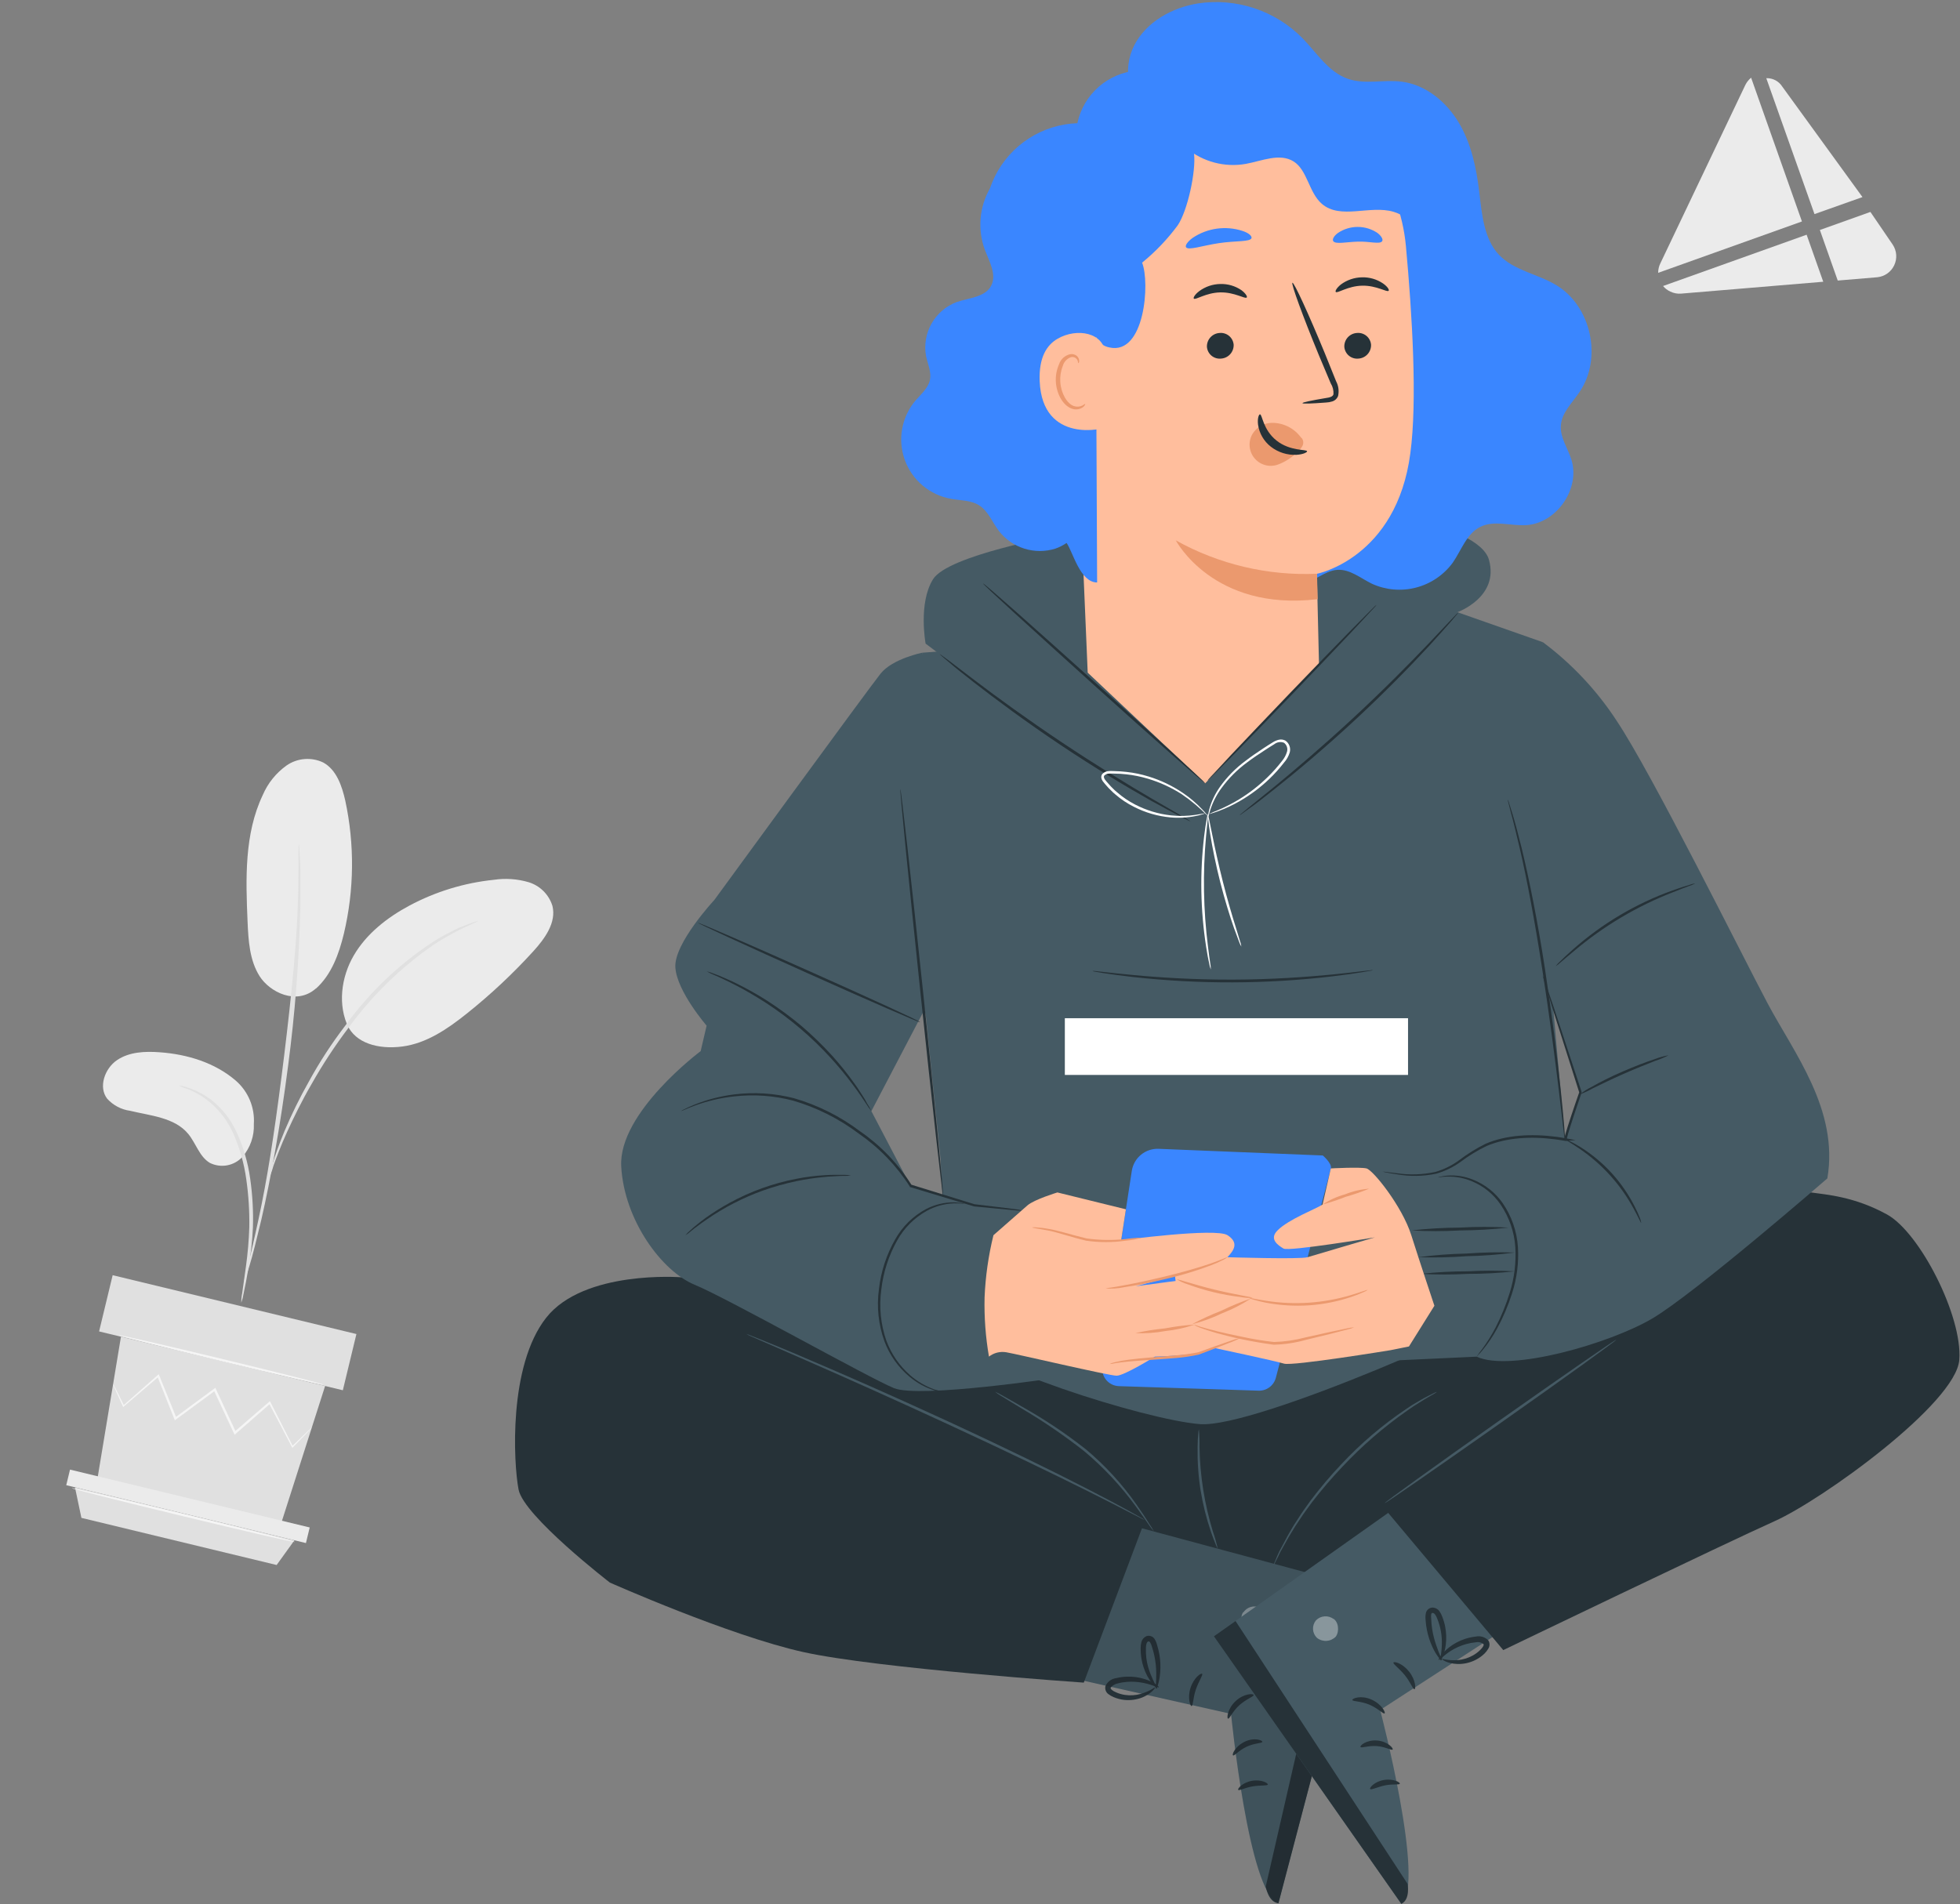 <svg width="458" height="445" viewBox="0 0 458 445" fill="none" xmlns="http://www.w3.org/2000/svg">
<rect x="0" y="0" width="458" height="445" fill="#808080" stroke="none"/>
<path d="M55.115 252.575C50.232 248.36 43.765 246.395 37.339 245.933C33.877 245.672 30.178 245.832 27.319 247.785C24.46 249.739 22.948 254.075 25.048 256.786C26.445 258.327 28.34 259.327 30.401 259.609C35.236 260.776 40.822 261.17 43.993 265.021C45.791 267.206 46.593 270.325 49.032 271.783C50.28 272.406 51.697 272.607 53.069 272.356C54.441 272.104 55.695 271.414 56.641 270.388C58.481 268.265 59.439 265.517 59.315 262.71C59.443 260.811 59.13 258.908 58.401 257.15C57.673 255.393 56.548 253.827 55.115 252.575Z" fill="#EBEBEB"/>
<path d="M73.823 231.017C69.235 235.063 63.006 231.857 60.659 228.144C58.311 224.431 58.043 219.813 57.852 215.433C57.422 205.401 57.078 194.912 61.386 185.84C62.572 183.064 64.498 180.666 66.953 178.909C68.189 178.049 69.629 177.53 71.13 177.405C72.63 177.279 74.137 177.551 75.499 178.193C78.618 179.877 79.898 183.651 80.685 187.134C82.886 197.38 82.776 207.989 80.361 218.187C79.216 222.93 77.474 227.761 73.858 231.025" fill="#EBEBEB"/>
<path d="M81.483 240.261C78.854 234.974 79.693 228.407 82.662 223.309C85.632 218.211 90.487 214.425 95.689 211.642C101.813 208.373 108.515 206.328 115.42 205.621C118.126 205.219 120.887 205.41 123.512 206.179C124.82 206.576 126.011 207.287 126.982 208.249C127.953 209.211 128.674 210.395 129.084 211.699C130.062 215.608 127.301 219.385 124.586 222.365C119.804 227.609 114.615 232.468 109.068 236.895C104.609 240.458 99.678 243.846 94.015 244.584C88.352 245.323 83.02 243.778 81.148 239.519" fill="#EBEBEB"/>
<path d="M56.381 304.468C56.368 303.701 56.442 302.934 56.602 302.183C56.828 300.536 57.132 298.467 57.47 296.003C57.89 292.96 58.151 289.897 58.254 286.827C58.316 283.085 58.082 279.344 57.552 275.639C57.044 271.935 56.017 268.32 54.501 264.901C53.266 262.117 51.425 259.644 49.112 257.663C47.535 256.349 45.763 255.289 43.859 254.521C43.125 254.314 42.413 254.032 41.737 253.678C42.504 253.768 43.258 253.95 43.981 254.22C45.993 254.872 47.873 255.877 49.532 257.189C51.991 259.167 53.955 261.691 55.269 264.56C56.875 268.038 57.954 271.735 58.471 275.531C59.01 279.302 59.221 283.113 59.1 286.921C58.954 290.016 58.618 293.099 58.095 296.154C57.66 298.766 57.244 300.845 56.929 302.299C56.815 303.038 56.631 303.764 56.381 304.468Z" fill="#E0E0E0"/>
<path d="M57.041 299.706C57.055 299.355 57.118 299.008 57.229 298.674L57.939 295.736C58.553 293.191 59.441 289.513 60.412 284.936C62.39 275.779 63.967 265.803 65.784 251.637C67.483 238.312 69.211 222.741 69.558 212.431C69.657 210.093 69.704 207.974 69.712 206.115C69.72 204.256 69.776 202.654 69.748 201.35C69.721 200.045 69.759 199.124 69.756 198.328C69.729 197.977 69.752 197.624 69.825 197.279C69.902 197.622 69.941 197.972 69.941 198.323C69.993 199.119 70.047 200.112 70.118 201.341C70.188 202.57 70.222 204.255 70.191 206.108C70.159 207.962 70.231 210.097 70.169 212.432C69.88 224.64 68.937 236.823 67.343 248.929C65.519 263.179 63.173 275.883 61.074 285.035C59.973 289.592 59.082 293.282 58.306 295.788C57.957 296.928 57.656 297.92 57.414 298.67C57.328 299.028 57.203 299.375 57.041 299.706Z" fill="#E0E0E0"/>
<path d="M62.835 275.409C63.008 274.371 63.255 273.347 63.575 272.344C64.165 270.405 65.118 267.624 66.517 264.265C68.175 260.35 70.053 256.532 72.143 252.83C74.639 248.255 77.484 243.879 80.653 239.742C86.224 232.039 93.149 225.415 101.092 220.193C102.456 219.297 103.877 218.491 105.347 217.781C105.988 217.458 106.571 217.121 107.144 216.88L108.723 216.27C109.688 215.849 110.684 215.505 111.702 215.239C111.805 215.472 107.458 216.797 101.425 220.739C93.683 226.07 86.904 232.679 81.379 240.284C78.261 244.41 75.42 248.738 72.876 253.24C70.474 257.361 68.609 261.232 67.105 264.517C65.602 267.802 64.597 270.546 63.907 272.437C63.631 273.455 63.273 274.449 62.835 275.409Z" fill="#E0E0E0"/>
<path d="M75.971 323.926L65.492 356.677L22.646 346.332L28.266 312.407L75.971 323.926Z" fill="#E0E0E0"/>
<path d="M83.285 311.785L26.326 298.031L23.154 311.172L80.112 324.925L83.285 311.785Z" fill="#E0E0E0"/>
<path d="M72.37 356.991L71.49 360.635L68.806 359.987L15.48 347.111L16.36 343.467L72.37 356.991Z" fill="#EBEBEB"/>
<path d="M64.644 365.764L68.806 359.987L17.516 347.603L19.022 354.748L64.644 365.764Z" fill="#E0E0E0"/>
<path d="M26.428 323.519C26.457 323.639 26.499 323.756 26.552 323.867L26.981 324.877L28.709 328.673L28.791 328.84L28.932 328.714C31.027 326.931 33.822 324.533 37.11 321.716L36.763 321.632L40.725 331.636L40.858 331.949L41.127 331.745L50.343 324.96L49.927 324.859L50.203 325.44L54.673 335.016L54.817 335.332L55.081 335.102L63.18 328.023L62.833 327.939C64.988 332.046 66.814 335.536 68.227 338.203L68.315 338.395L68.461 338.247L71.718 334.896C72.065 334.526 72.345 334.227 72.571 334C72.675 333.9 72.765 333.785 72.837 333.66C72.837 333.66 72.716 333.753 72.513 333.937L71.611 334.784C70.786 335.564 69.652 336.661 68.231 338.032L68.474 338.091L63.221 327.751L63.069 327.47L62.851 327.662L54.702 334.692L55.176 334.807L50.73 325.237C50.644 325.033 50.547 324.826 50.456 324.645L50.321 324.343L50.051 324.547L40.844 331.346L41.249 331.444L37.209 321.458L37.094 321.173L36.862 321.374L28.788 328.496L29.008 328.549L27.157 324.809L26.658 323.832C26.506 323.599 26.439 323.522 26.428 323.519Z" fill="#F5F5F5"/>
<path d="M27.73 312.044C27.696 312.183 38.388 314.9 51.633 318.098C64.878 321.296 75.632 323.758 75.665 323.619C75.699 323.48 65.007 320.764 51.762 317.566C38.517 314.368 27.766 311.894 27.73 312.044Z" fill="#F5F5F5"/>
<path d="M16.793 347.808C16.756 347.958 28.4 350.892 42.79 354.367C57.18 357.842 68.868 360.541 68.904 360.391C68.941 360.241 57.309 357.31 42.919 353.835C28.529 350.36 16.829 347.658 16.793 347.808Z" fill="#F5F5F5"/>
<g clip-path="url(#clip0_302_88)">
<path d="M422.161 54.857L388.607 66.848C389.076 67.414 389.659 67.84 390.299 68.145C391.089 68.522 391.967 68.708 392.885 68.619L426.046 65.849L422.161 54.857Z" fill="#EBEBEB"/>
<path d="M442.27 57.16C442.276 57.17 442.283 57.18 442.289 57.191C443.242 58.642 443.365 60.444 442.618 62.013C441.871 63.581 440.393 64.622 438.666 64.797C438.654 64.798 429.431 65.568 429.431 65.568L425.255 53.753L437.064 49.533L442.27 57.16Z" fill="#EBEBEB"/>
<path d="M407.806 19.928C408.137 19.233 408.613 18.631 409.189 18.16L421.065 51.759L387.47 63.764C387.463 63.032 387.625 62.292 387.958 61.594L407.806 19.928Z" fill="#EBEBEB"/>
<path d="M412.732 18.271C414.289 18.226 415.691 18.978 416.529 20.322L435.21 46.06L423.999 50.037L412.732 18.271Z" fill="#EBEBEB"/>
</g>
<path d="M180.114 325.401L224.62 312.18L366.468 309.586L391.042 328.733L335.849 373.656L241.804 371.799L180.114 325.401Z" fill="#263238"/>
<path d="M258.88 355.044L318.142 370.99L298.709 444.77C291.772 442.473 287.666 400.561 287.666 400.561L249.277 391.922L258.88 355.044Z" fill="#455A64"/>
<g opacity="0.6">
<path opacity="0.6" d="M290.475 376.94C290.874 376.284 291.503 375.799 292.239 375.579C292.975 375.359 293.767 375.42 294.461 375.75C295.127 376.129 295.621 376.749 295.843 377.482C296.064 378.215 295.995 379.005 295.651 379.689C295.22 380.375 294.548 380.877 293.768 381.097C292.987 381.317 292.153 381.239 291.427 380.879C290.153 380.022 289.582 377.761 290.629 376.643" fill="white"/>
</g>
<path d="M318.142 370.99L312.192 369.384L295.77 440.915C295.77 440.915 296.341 444.58 298.745 444.818L318.142 370.99Z" fill="#263238"/>
<path d="M286.976 401.668C287.333 401.752 287.976 399.991 289.606 398.527C291.236 397.063 292.997 396.516 292.938 396.147C292.878 395.778 290.653 395.766 288.725 397.575C286.798 399.384 286.619 401.657 286.976 401.668Z" fill="#263238"/>
<path d="M288.142 410.26C288.464 410.427 289.487 409.07 291.343 408.213C293.2 407.356 294.913 407.451 294.973 407.094C295.032 406.737 293.069 405.964 290.796 407.094C288.523 408.225 287.797 410.153 288.142 410.26Z" fill="#263238"/>
<path d="M296.246 417.091C296.413 416.781 294.747 415.805 292.521 416.21C290.296 416.615 289.082 418.102 289.344 418.328C289.606 418.554 290.927 417.793 292.759 417.495C294.592 417.198 296.115 417.4 296.246 417.091Z" fill="#263238"/>
<path d="M278.444 398.729C278.813 398.669 278.753 396.884 279.431 394.885C280.11 392.886 281.157 391.458 280.907 391.196C280.657 390.934 278.955 392.112 278.194 394.48C277.432 396.849 278.17 398.836 278.444 398.729Z" fill="#263238"/>
<path d="M270.149 394.671C270.292 394.671 270.899 393.35 271.101 390.97C271.218 389.572 271.162 388.165 270.935 386.781C270.8 385.976 270.609 385.18 270.364 384.401C270.244 383.926 270.051 383.473 269.792 383.057C269.597 382.753 269.306 382.523 268.966 382.402C268.626 382.282 268.255 382.277 267.912 382.39C267.623 382.51 267.366 382.695 267.16 382.93C266.953 383.165 266.804 383.445 266.722 383.747C266.594 384.216 266.534 384.701 266.544 385.187C266.533 386.028 266.597 386.868 266.734 387.698C266.968 389.089 267.421 390.435 268.079 391.684C269.269 393.814 270.459 394.754 270.459 394.659C270.459 394.564 269.709 393.386 268.864 391.303C268.369 390.09 268.033 388.818 267.865 387.519C267.778 386.757 267.746 385.989 267.769 385.222C267.769 384.389 267.948 383.723 268.341 383.616C268.495 383.616 268.555 383.616 268.733 383.806C268.924 384.111 269.065 384.445 269.15 384.794C269.397 385.527 269.6 386.274 269.757 387.031C270.023 388.328 270.166 389.647 270.185 390.97C270.221 393.207 269.947 394.623 270.149 394.671Z" fill="#263238"/>
<path d="M270.792 394.338C270.875 394.219 269.78 393.148 267.472 392.422C266.123 391.995 264.709 391.805 263.295 391.862C262.456 391.893 261.623 392.008 260.808 392.208C260.266 392.278 259.751 392.487 259.313 392.814C258.876 393.141 258.53 393.576 258.309 394.076C258.232 394.408 258.25 394.755 258.362 395.077C258.473 395.399 258.674 395.683 258.94 395.897C259.326 396.196 259.75 396.444 260.201 396.634C260.993 396.974 261.831 397.194 262.688 397.289C264.126 397.446 265.58 397.25 266.925 396.718C269.209 395.778 270.042 394.338 269.923 394.338C269.804 394.338 268.733 395.254 266.615 395.873C265.391 396.229 264.103 396.314 262.843 396.123C262.11 396.013 261.397 395.801 260.725 395.492C259.963 395.171 259.416 394.707 259.535 394.445C259.654 394.183 260.38 393.6 261.082 393.469C261.817 393.266 262.57 393.135 263.331 393.076C264.629 392.981 265.935 393.065 267.21 393.326C269.435 393.778 270.685 394.516 270.792 394.338Z" fill="#263238"/>
<g opacity="0.3">
<path opacity="0.3" d="M258.88 355.044L318.142 370.99L298.709 444.77C291.772 442.473 287.666 400.561 287.666 400.561L249.277 391.922L258.88 355.044Z" fill="black"/>
</g>
<path d="M333.731 346.964L283.656 382.426L327.46 444.948C333.172 440.391 322.509 399.645 322.509 399.645L355.52 378.225L333.731 346.964Z" fill="#455A64"/>
<g opacity="0.6">
<path opacity="0.6" d="M311.669 378.416C311.063 377.945 310.306 377.712 309.54 377.763C308.774 377.813 308.054 378.143 307.515 378.69C307.024 379.278 306.774 380.031 306.819 380.796C306.863 381.561 307.197 382.28 307.753 382.807C308.395 383.306 309.198 383.55 310.008 383.493C310.819 383.436 311.579 383.082 312.145 382.498C313.037 381.248 312.799 378.928 311.431 378.238" fill="white"/>
</g>
<path d="M283.656 382.426L288.713 378.856L328.9 440.26C328.9 440.26 329.638 443.902 327.46 444.961L283.656 382.426Z" fill="#263238"/>
<path d="M323.533 400.443C323.223 400.646 322.01 399.253 319.963 398.396C317.916 397.54 316.083 397.682 316.012 397.314C315.941 396.945 318.023 396.123 320.463 397.206C322.902 398.289 323.854 400.312 323.533 400.443Z" fill="#263238"/>
<path d="M325.413 408.892C325.163 409.177 323.723 408.213 321.7 408.083C319.677 407.952 318.13 408.606 317.916 408.297C317.702 407.987 319.296 406.583 321.807 406.785C324.318 406.988 325.699 408.689 325.413 408.892Z" fill="#263238"/>
<path d="M320.177 418.115C319.915 417.889 321.141 416.389 323.366 416.008C325.592 415.628 327.246 416.58 327.091 416.889C326.936 417.198 325.413 416.889 323.592 417.282C321.772 417.674 320.415 418.4 320.177 418.115Z" fill="#263238"/>
<path d="M330.53 394.79C330.161 394.85 329.602 393.16 328.269 391.518C326.936 389.875 325.461 388.912 325.615 388.566C325.77 388.221 327.757 388.757 329.292 390.708C330.827 392.66 330.863 394.707 330.53 394.79Z" fill="#263238"/>
<path d="M336.885 388.043C336.766 388.138 335.695 387.055 334.707 384.902C334.124 383.628 333.692 382.29 333.422 380.915C333.261 380.102 333.157 379.279 333.112 378.452C333.067 377.962 333.095 377.469 333.196 376.988C333.272 376.637 333.463 376.321 333.739 376.09C334.015 375.86 334.36 375.728 334.719 375.715C335.038 375.717 335.352 375.795 335.635 375.942C335.919 376.089 336.163 376.3 336.349 376.56C336.633 376.953 336.858 377.386 337.016 377.845C337.321 378.615 337.552 379.411 337.706 380.225C337.97 381.614 338.014 383.035 337.837 384.437C337.515 386.817 336.718 388.126 336.587 388.067C336.456 388.007 336.849 386.627 336.92 384.366C336.996 382.285 336.627 380.212 335.837 378.285C335.54 377.5 335.159 376.941 334.743 376.976C334.588 376.976 334.54 376.976 334.433 377.286C334.388 377.641 334.388 378.001 334.433 378.357C334.46 379.134 334.531 379.908 334.647 380.677C334.848 381.986 335.171 383.272 335.611 384.521C336.313 386.698 337.063 387.936 336.885 388.043Z" fill="#263238"/>
<path d="M336.171 387.948C336.052 387.877 336.718 386.508 338.622 385.009C339.74 384.14 341.001 383.472 342.347 383.033C343.147 382.769 343.972 382.59 344.81 382.498C345.341 382.375 345.894 382.392 346.416 382.549C346.938 382.706 347.41 382.996 347.785 383.39C347.966 383.677 348.062 384.009 348.062 384.348C348.062 384.687 347.966 385.019 347.785 385.306C347.529 385.742 347.217 386.142 346.857 386.496C346.233 387.092 345.523 387.589 344.751 387.972C343.46 388.62 342.029 388.939 340.586 388.9C338.098 388.817 336.849 387.793 336.932 387.71C337.016 387.627 338.348 388.15 340.562 387.996C341.814 387.895 343.031 387.53 344.132 386.925C344.782 386.571 345.379 386.126 345.905 385.604C346.5 385.033 346.869 384.414 346.619 384.211C346.368 384.02 346.077 383.887 345.769 383.821C345.46 383.756 345.141 383.759 344.834 383.831C344.073 383.904 343.321 384.044 342.585 384.247C341.326 384.603 340.124 385.136 339.015 385.83C337.254 386.96 336.337 388.079 336.171 387.948Z" fill="#263238"/>
<path d="M159.17 298.519C159.17 298.519 136.465 296.746 127.623 307.98C118.781 319.213 119.983 341.906 121.173 348.118C122.363 354.33 142.51 369.871 142.51 369.871C142.51 369.871 170.463 382.295 187.73 386.115C204.997 389.935 253.251 393.255 253.251 393.255L267.603 355.175C267.603 355.175 171.07 298.079 159.17 298.519Z" fill="#263238"/>
<path d="M396.182 300.114C396.182 300.114 419.661 278.17 423.195 278.694C426.73 279.217 433.251 279.61 440.938 283.835C448.626 288.059 458.61 307.635 457.836 317.809C457.063 327.984 425.813 350.534 414.675 355.52C403.536 360.506 351.272 385.651 351.272 385.651L322.914 351.831L378.463 304.862L396.182 300.114Z" fill="#263238"/>
<path d="M269.626 357.9C269.189 357.405 268.791 356.875 268.436 356.318C267.722 355.27 266.651 353.783 265.33 351.95C261.852 347.204 257.813 342.897 253.299 339.122C248.664 335.488 243.795 332.165 238.722 329.174L234.14 326.377C233.562 326.055 233.013 325.685 232.498 325.271C233.108 325.519 233.697 325.818 234.259 326.163C235.366 326.77 236.96 327.686 238.924 328.817C244.083 331.719 249.013 335.013 253.668 338.67C258.23 342.477 262.261 346.88 265.651 351.76C266.948 353.628 267.96 355.151 268.614 356.246C268.997 356.768 269.335 357.322 269.626 357.9Z" fill="#455A64"/>
<path d="M284.572 361.935C284.356 361.624 284.188 361.283 284.072 360.923C283.787 360.257 283.418 359.281 282.989 358.067C281.898 354.877 281.078 351.601 280.538 348.273C280.019 344.944 279.788 341.575 279.848 338.206C279.848 336.909 279.931 335.826 279.991 335.148C279.992 334.774 280.044 334.401 280.145 334.041C280.271 335.426 280.319 336.816 280.288 338.206C280.406 344.884 281.455 351.513 283.406 357.9C283.864 359.224 284.253 360.571 284.572 361.935Z" fill="#455A64"/>
<path d="M335.766 325.307C335.766 325.307 335.611 325.438 335.29 325.64L333.862 326.473C333.243 326.806 332.505 327.282 331.649 327.818L330.268 328.686L328.769 329.722C323.322 333.539 318.282 337.905 313.727 342.752C311.204 345.403 308.821 348.183 306.587 351.082C305.599 352.451 304.624 353.724 303.814 354.985L302.624 356.782L301.577 358.496C300.899 359.579 300.387 360.59 299.864 361.483C299.34 362.375 298.947 363.137 298.674 363.779L297.924 365.255C297.847 365.43 297.747 365.594 297.626 365.743C297.626 365.743 297.626 365.552 297.805 365.195C297.983 364.838 298.198 364.279 298.448 363.672C298.697 363.065 299.102 362.22 299.638 361.292C300.173 360.364 300.625 359.353 301.292 358.246C301.613 357.698 301.958 357.056 302.303 356.508L303.493 354.676C304.29 353.391 305.254 352.105 306.242 350.713C308.463 347.766 310.847 344.946 313.382 342.264C317.926 337.396 323.008 333.061 328.531 329.341L330.054 328.329L331.47 327.496C332.339 326.985 333.1 326.544 333.755 326.235L335.231 325.497C335.399 325.409 335.579 325.345 335.766 325.307Z" fill="#455A64"/>
<path d="M377.678 313.109C377.785 313.252 365.778 321.915 350.808 332.458C335.837 343.002 323.676 351.439 323.58 351.296C323.485 351.153 335.48 342.49 350.451 331.947C365.421 321.403 377.583 312.978 377.678 313.109Z" fill="#455A64"/>
<path d="M174.426 311.788C174.766 311.869 175.097 311.985 175.413 312.133L178.198 313.24C180.578 314.216 184.089 315.62 188.361 317.476C196.917 321.106 208.686 326.27 221.562 332.208C234.438 338.147 245.992 343.799 254.251 348.059C258.392 350.189 261.712 351.963 263.985 353.224L266.591 354.688C266.9 354.851 267.198 355.034 267.484 355.235C267.154 355.117 266.835 354.97 266.532 354.795L263.89 353.438C261.581 352.248 258.238 350.523 254.084 348.452C245.754 344.287 234.2 338.73 221.324 332.78C208.448 326.83 196.726 321.606 188.206 317.881L178.127 313.466L175.39 312.276C175.06 312.131 174.738 311.968 174.426 311.788Z" fill="#455A64"/>
<path d="M215.576 152.53C215.576 152.53 208.579 153.923 205.77 157.433C202.962 160.944 166.917 210.34 166.917 210.34C166.917 210.34 157.456 220.491 157.813 226.096C158.17 231.701 165.12 239.71 165.12 239.71L163.728 245.66C163.728 245.66 144.473 260.011 145.164 272.613C145.854 285.215 154.684 297.127 162.323 300.269C169.963 303.41 202.938 321.986 208.888 324.426C214.838 326.865 247.052 321.986 247.052 321.986L240.09 281.74L226.084 281.038L212.78 277.195L203.617 259.69L216.98 234.14L217.682 186.172L215.576 152.53Z" fill="#455A64"/>
<path d="M206.473 183.339L216.373 237.71L219.777 270.863C219.777 270.863 221.181 305.528 223.977 312.18C226.774 318.832 267.389 331.779 280.348 332.838C293.307 333.898 352.474 307.622 357.019 303.088C361.565 298.555 367.17 283.132 367.17 283.132L358.769 188.599L360.518 150.09L340.562 143.081L215.612 152.542L206.473 183.339Z" fill="#455A64"/>
<path d="M360.518 150.079C367.334 155.165 373.196 161.418 377.833 168.548C386.032 180.841 406.857 222.836 413.009 234.438C419.161 246.041 429.74 259.369 427.003 275.41C427.003 275.41 395.932 302.387 386.032 308.194C376.131 314.002 352.902 320.737 345.06 317.072L322.521 318.119C325.352 315.511 327.604 312.34 329.133 308.808C330.662 305.276 331.434 301.464 331.399 297.615C331.399 284.299 320.129 273.363 320.129 273.363L335.837 274.732C335.837 274.732 347.737 266.533 354.961 269.615L365.671 266.556L369.241 255.275L362.898 235.7L348.309 190.111L360.518 150.079Z" fill="#455A64"/>
<path d="M345.06 317.071C345.456 316.457 345.885 315.865 346.345 315.298C347.516 313.696 348.566 312.01 349.487 310.252C350.824 307.636 351.931 304.909 352.795 302.101C353.866 298.674 354.306 295.082 354.092 291.498C353.852 287.922 352.66 284.475 350.641 281.514C348.987 279.098 346.668 277.213 343.965 276.088C342.148 275.32 340.189 274.947 338.217 274.993C336.825 274.993 336.064 275.243 336.04 275.183C336.213 275.098 336.397 275.038 336.587 275.005C337.117 274.87 337.659 274.786 338.206 274.755C340.234 274.605 342.269 274.923 344.156 275.683C346.971 276.789 349.397 278.701 351.129 281.181C353.221 284.221 354.454 287.768 354.699 291.45C354.924 295.11 354.46 298.779 353.33 302.268C352.432 305.1 351.269 307.841 349.856 310.455C348.903 312.217 347.788 313.887 346.524 315.441C346.071 315.988 345.714 316.405 345.453 316.631C345.344 316.796 345.211 316.944 345.06 317.071Z" fill="#263238"/>
<path d="M383.509 285.834C383.414 285.834 382.842 284.478 381.676 282.36C378.646 276.804 374.338 272.049 369.11 268.484C367.111 267.116 365.778 266.414 365.825 266.318C366.172 266.402 366.504 266.534 366.813 266.711C367.686 267.127 368.532 267.596 369.348 268.115C374.801 271.534 379.204 276.393 382.069 282.157C382.515 283.019 382.912 283.905 383.259 284.811C383.387 285.14 383.471 285.484 383.509 285.834Z" fill="#263238"/>
<path d="M389.899 246.636C388.908 247.147 387.877 247.576 386.817 247.921C384.901 248.671 382.259 249.718 379.391 250.979C376.524 252.241 373.965 253.49 372.18 254.371C371.208 254.915 370.198 255.389 369.157 255.787C370.027 255.083 370.973 254.481 371.978 253.99C373.775 252.967 376.309 251.669 379.201 250.42C382.093 249.17 384.758 248.159 386.722 247.516C387.748 247.116 388.813 246.821 389.899 246.636Z" fill="#263238"/>
<path d="M396.182 206.438C395.745 206.685 395.282 206.885 394.802 207.032C393.886 207.366 392.577 207.865 390.97 208.508C382.553 211.775 374.736 216.416 367.837 222.241C366.504 223.335 365.457 224.252 364.707 224.882C364.342 225.235 363.944 225.55 363.517 225.823C363.821 225.417 364.164 225.043 364.54 224.704C365.23 224.014 366.254 223.05 367.551 221.907C374.355 215.868 382.252 211.187 390.815 208.115C392.446 207.532 393.79 207.092 394.719 206.83C395.193 206.653 395.683 206.522 396.182 206.438Z" fill="#263238"/>
<path d="M353.961 297.127C350.322 297.53 346.663 297.728 343.001 297.722C339.347 297.923 335.684 297.923 332.029 297.722C335.665 297.318 339.32 297.119 342.977 297.127C346.636 296.925 350.303 296.925 353.961 297.127Z" fill="#263238"/>
<path d="M353.949 292.736C350.22 293.235 346.465 293.521 342.704 293.593C338.946 293.873 335.177 293.952 331.411 293.831C335.144 293.332 338.902 293.046 342.668 292.974C346.421 292.694 350.187 292.614 353.949 292.736Z" fill="#263238"/>
<path d="M352.533 286.905C348.759 287.327 344.966 287.549 341.169 287.571C337.379 287.785 333.581 287.785 329.792 287.571C333.566 287.149 337.359 286.927 341.157 286.905C344.946 286.691 348.744 286.691 352.533 286.905Z" fill="#263238"/>
<path d="M320.855 226.726C320.649 226.808 320.433 226.86 320.213 226.881L318.321 227.214C316.678 227.5 314.286 227.833 311.323 228.19C295.87 230.011 280.26 230.063 264.794 228.345C261.831 228.012 259.439 227.69 257.797 227.417L255.905 227.095C255.682 227.07 255.462 227.018 255.251 226.941C255.472 226.912 255.696 226.912 255.917 226.941L257.833 227.155C259.487 227.345 261.879 227.607 264.842 227.881C270.792 228.452 278.979 228.976 288.059 228.952C297.139 228.928 305.35 228.333 311.276 227.762C314.239 227.464 316.631 227.191 318.285 226.988L320.189 226.774C320.408 226.727 320.632 226.711 320.855 226.726Z" fill="#263238"/>
<path d="M214.993 238.901C214.922 239.055 203.224 233.962 188.872 227.524C174.521 221.086 162.93 215.743 163.002 215.624C163.073 215.505 174.771 220.563 189.182 227.001C203.593 233.438 215.1 238.698 214.993 238.901Z" fill="#263238"/>
<path d="M203.617 259.665C203.179 259.145 202.781 258.592 202.427 258.011C202.069 257.464 201.641 256.821 201.106 256.048C200.57 255.274 199.987 254.418 199.273 253.501C197.651 251.32 195.919 249.223 194.085 247.218C189.59 242.304 184.492 237.978 178.912 234.342C176.33 232.688 173.938 231.296 171.867 230.249C170.844 229.689 169.88 229.261 169.059 228.856C168.238 228.452 167.5 228.13 166.905 227.881C166.286 227.638 165.689 227.344 165.12 227C165.777 227.172 166.422 227.39 167.048 227.654C167.655 227.869 168.404 228.166 169.249 228.547C170.094 228.928 171.07 229.32 172.105 229.856C174.557 231.061 176.941 232.4 179.245 233.866C182.061 235.679 184.759 237.666 187.325 239.816C189.871 242.002 192.28 244.343 194.537 246.825C196.364 248.86 198.072 250.997 199.654 253.228C200.356 254.168 200.903 255.072 201.415 255.846C201.927 256.619 202.331 257.297 202.605 257.869C202.991 258.439 203.329 259.04 203.617 259.665Z" fill="#263238"/>
<path d="M238.745 282.931C238.488 282.952 238.229 282.952 237.972 282.931L235.77 282.74L227.607 281.955L212.72 277.445H212.613V277.338C209.499 272.441 205.431 268.22 200.653 264.926C196.056 261.464 190.872 258.86 185.35 257.239C180.838 256.055 176.145 255.72 171.51 256.251C168.384 256.59 165.311 257.309 162.359 258.393C161.312 258.786 160.503 259.107 159.979 259.357C159.705 259.483 159.423 259.591 159.134 259.678C159.381 259.506 159.644 259.359 159.92 259.238C160.443 258.952 161.241 258.607 162.3 258.167C165.251 256.982 168.343 256.182 171.498 255.787C176.189 255.192 180.949 255.491 185.528 256.667C191.087 258.276 196.305 260.886 200.927 264.367C205.777 267.705 209.895 271.997 213.029 276.981L212.863 276.85L227.69 281.443L235.83 282.419L238.019 282.716C238.269 282.761 238.512 282.832 238.745 282.931Z" fill="#263238"/>
<path d="M198.845 274.731C198.297 274.81 197.744 274.842 197.191 274.826C196.655 274.826 196.001 274.826 195.251 274.898C194.501 274.969 193.632 274.957 192.692 275.076C190.474 275.272 188.268 275.598 186.088 276.052C183.424 276.615 180.8 277.355 178.234 278.266C173.589 279.942 169.181 282.214 165.12 285.025C164.311 285.548 163.644 286.084 163.026 286.524C162.407 286.964 161.907 287.369 161.491 287.714C161.079 288.086 160.633 288.417 160.158 288.702C160.512 288.265 160.911 287.866 161.348 287.512C161.74 287.143 162.228 286.703 162.823 286.239C163.418 285.774 164.085 285.203 164.87 284.656C166.691 283.35 168.591 282.158 170.558 281.086C175.398 278.446 180.616 276.567 186.028 275.517C188.232 275.079 190.462 274.793 192.704 274.66C193.656 274.577 194.525 274.588 195.287 274.577C196.048 274.565 196.703 274.577 197.238 274.577C197.777 274.574 198.316 274.626 198.845 274.731Z" fill="#263238"/>
<path d="M220.931 325.389C220.718 325.423 220.501 325.423 220.288 325.389C219.677 325.302 219.072 325.171 218.48 324.996C216.297 324.333 214.272 323.232 212.53 321.76C209.914 319.572 207.906 316.749 206.699 313.561C205.274 309.65 204.821 305.452 205.378 301.327C205.843 297.2 207.147 293.211 209.21 289.606C210.882 286.644 213.357 284.214 216.35 282.597C218.384 281.536 220.647 280.988 222.942 281.002C223.561 281.024 224.178 281.091 224.787 281.204C225.001 281.232 225.21 281.292 225.405 281.383C225.405 281.383 224.525 281.228 222.942 281.24C220.709 281.32 218.525 281.919 216.564 282.989C213.66 284.606 211.266 287 209.65 289.903C207.658 293.449 206.396 297.358 205.937 301.399C205.386 305.427 205.794 309.529 207.127 313.37C208.284 316.477 210.198 319.246 212.696 321.426C214.387 322.896 216.341 324.031 218.456 324.77C220.062 325.223 220.943 325.33 220.931 325.389Z" fill="#263238"/>
<path d="M261.986 289.868L264.473 273.648C264.703 272.169 265.469 270.826 266.626 269.875C267.783 268.925 269.249 268.434 270.744 268.495L309.11 270.054C309.11 270.054 311.276 271.899 311.002 273.077C310.764 274.065 301.042 310.967 298.126 322.022C297.893 322.902 297.368 323.678 296.638 324.222C295.908 324.767 295.015 325.048 294.104 325.02L261.45 323.961C260.884 323.942 260.328 323.804 259.819 323.555C259.31 323.307 258.859 322.954 258.495 322.519C258.131 322.085 257.863 321.578 257.708 321.033C257.553 320.488 257.514 319.917 257.595 319.356C258.928 310.086 261.986 289.868 261.986 289.868Z" fill="#3A86FF"/>
<path d="M286.821 293.831C286.821 293.831 303.826 294.354 305.528 293.831C307.23 293.307 321.272 289.19 321.272 289.19C321.272 289.19 301.137 292.545 299.923 291.808C298.709 291.07 296.496 289.654 298.471 287.619C301.066 284.953 307.646 282.49 309.051 281.514L310.978 273.077C310.978 273.077 317.761 272.708 319.308 273.077C320.855 273.446 327.638 281.931 329.768 288.642C331.898 295.354 335.183 305.171 335.183 305.171L329.233 314.691L324.913 315.56C324.913 315.56 301.982 319.32 300.042 318.702C298.102 318.083 283.858 315.06 283.858 315.06L274.279 308.837L275.243 303.743L274.279 295.889L286.821 293.831Z" fill="#FFBE9D"/>
<path d="M232.141 288.689C232.141 288.689 238.483 283.108 240.09 281.716C241.696 280.324 247.087 278.693 247.087 278.693L263.093 282.632L261.986 289.867C261.986 289.867 284.061 286.904 286.821 288.677C289.582 290.451 288.321 292.247 286.821 293.818C285.322 295.389 265.401 300.613 265.401 300.613L275.778 299.233L293.009 303.219L278.194 309.55L290.368 312.382C286.995 313.873 283.538 315.164 280.015 316.25C276.65 316.717 273.26 316.987 269.864 317.059C269.864 317.059 262.724 321.521 260.927 321.521C259.13 321.521 237.579 316.452 235.151 316.047C234.442 315.923 233.714 315.949 233.015 316.123C232.316 316.297 231.662 316.616 231.094 317.059C230.305 312.49 229.962 307.855 230.07 303.219C230.275 298.319 230.969 293.452 232.141 288.689Z" fill="#FFBE9D"/>
<path d="M279.134 309.586C276.917 310.344 274.622 310.847 272.291 311.085C269.989 311.516 267.645 311.675 265.306 311.561C267.58 311.064 269.88 310.698 272.196 310.467C274.488 310.027 276.805 309.733 279.134 309.586Z" fill="#EB996E"/>
<path d="M266.817 289.273C265.587 289.63 264.323 289.861 263.045 289.963C259.975 290.41 256.857 290.41 253.787 289.963C250.217 289.118 247.194 288.023 244.898 287.583C242.601 287.143 241.161 286.964 241.161 286.869C241.504 286.811 241.854 286.811 242.196 286.869C243.131 286.915 244.062 287.026 244.981 287.202C247.361 287.583 250.455 288.63 253.906 289.439C256.923 289.862 259.981 289.91 263.009 289.582C264.271 289.395 265.543 289.292 266.817 289.273Z" fill="#EB996E"/>
<path d="M286.821 293.831C286.52 294.079 286.188 294.287 285.834 294.449C284.893 294.937 283.923 295.366 282.93 295.735C279.661 296.961 276.318 297.983 272.922 298.793C268.948 299.757 265.318 300.459 262.664 300.84C261.242 301.148 259.782 301.24 258.333 301.113C258.723 301.019 259.122 300.959 259.523 300.935C260.261 300.828 261.32 300.649 262.629 300.399C265.247 299.923 268.852 299.15 272.815 298.186C276.778 297.222 280.3 296.187 282.811 295.33C285.322 294.473 286.774 293.735 286.821 293.831Z" fill="#EB996E"/>
<path d="M289.856 312.681C288.994 313.151 288.094 313.549 287.166 313.871C285.453 314.561 283.013 315.501 280.157 316.584C278.424 316.966 276.666 317.232 274.897 317.381C270.554 317.774 266.627 317.929 263.807 318.202C262.391 318.345 261.26 318.476 260.475 318.619C260.085 318.719 259.686 318.779 259.285 318.797C259.659 318.601 260.06 318.461 260.475 318.381C261.572 318.109 262.684 317.906 263.807 317.774C266.639 317.381 270.578 317.155 274.886 316.762C276.625 316.624 278.354 316.378 280.062 316.025C282.93 314.977 285.393 314.109 287.143 313.514C288.025 313.17 288.932 312.891 289.856 312.681Z" fill="#EB996E"/>
<path d="M319.582 301.471C319.281 301.694 318.948 301.871 318.594 301.995C317.671 302.426 316.721 302.8 315.75 303.113C312.552 304.188 309.228 304.848 305.861 305.077C302.497 305.293 299.118 305.085 295.806 304.458C294.802 304.264 293.809 304.018 292.831 303.72C292.463 303.645 292.11 303.513 291.784 303.327C291.784 303.232 293.343 303.637 295.877 304.018C302.474 305.051 309.219 304.6 315.619 302.697C318.071 301.971 319.546 301.376 319.582 301.471Z" fill="#EB996E"/>
<path d="M316.417 310.217C315.96 310.424 315.481 310.58 314.989 310.681L311.014 311.716L305.064 313.168C302.641 313.846 300.142 314.218 297.627 314.275C287.071 312.882 278.896 310.014 279.086 309.586C279.086 309.586 279.574 309.788 280.491 310.074C281.407 310.359 282.763 310.728 284.441 311.145C286.119 311.561 288.13 312.002 290.391 312.454C292.801 312.976 295.235 313.374 297.686 313.644C300.142 313.577 302.582 313.226 304.957 312.597L310.907 311.276L314.917 310.431C315.409 310.314 315.911 310.242 316.417 310.217Z" fill="#EB996E"/>
<path d="M319.927 277.813C318.158 278.551 316.346 279.178 314.501 279.694C312.718 280.398 310.898 281.005 309.051 281.514C310.664 280.451 312.435 279.648 314.298 279.134C316.096 278.408 317.994 277.962 319.927 277.813Z" fill="#EB996E"/>
<path d="M278.527 309.491C280.739 308.309 283.02 307.26 285.358 306.35C287.615 305.252 289.935 304.29 292.307 303.47C290.201 304.852 287.956 306.008 285.608 306.921C283.343 308.02 280.97 308.881 278.527 309.491Z" fill="#EB996E"/>
<path d="M292.7 303.315C291.82 303.382 290.936 303.33 290.07 303.16C285.773 302.66 281.55 301.649 277.492 300.149C276.628 299.888 275.803 299.512 275.04 299.031C275.112 298.864 278.943 300.221 283.834 301.411C288.725 302.601 292.712 303.16 292.7 303.315Z" fill="#EB996E"/>
<path d="M220.372 279.36C220.205 279.36 217.825 258.142 215.076 231.938C212.327 205.735 210.221 184.445 210.388 184.434C210.554 184.422 212.934 205.58 215.695 231.76C218.456 257.94 220.538 279.288 220.372 279.36Z" fill="#263238"/>
<path d="M352.319 186.826C352.44 187.074 352.536 187.333 352.604 187.6L353.307 189.861C353.937 191.812 354.675 194.621 355.568 198.191C357.293 205.331 359.304 215.255 360.994 226.298C362.684 237.342 363.933 247.409 364.695 254.692C365.076 258.333 365.361 261.284 365.516 263.331C365.587 264.295 365.647 265.081 365.683 265.711C365.704 265.985 365.704 266.259 365.683 266.532C365.607 266.268 365.559 265.997 365.54 265.723C365.468 265.116 365.373 264.343 365.254 263.343C365.004 261.237 364.659 258.309 364.243 254.728C363.362 247.457 362.077 237.425 360.363 226.382C358.65 215.339 356.793 205.414 355.127 198.274C354.271 194.704 353.604 191.836 353.045 189.861C352.807 188.921 352.616 188.159 352.462 187.576C352.394 187.33 352.346 187.079 352.319 186.826Z" fill="#263238"/>
<path d="M360.494 228C360.58 228.164 360.651 228.335 360.708 228.512L361.232 229.999L363.136 235.616C364.743 240.495 366.98 247.278 369.574 255.18V255.275V255.37L367.777 260.689C367.479 261.618 367.182 262.558 366.873 263.498C366.73 263.974 366.587 264.45 366.432 264.938L366.242 265.652L366.147 266.009V266.175V266.27C366.147 266.27 366.218 266.14 365.873 266.044L365.814 266.651C365.088 266.532 364.314 266.389 363.517 266.294C357.757 265.521 352.01 265.866 347.369 267.841C345.213 268.884 343.164 270.136 341.252 271.578C339.519 272.828 337.576 273.759 335.516 274.327C332.505 274.944 329.403 274.984 326.377 274.446C325.318 274.291 324.485 274.136 323.926 274.029C323.64 273.983 323.358 273.92 323.081 273.839C323.372 273.83 323.663 273.854 323.949 273.91L326.413 274.208C329.406 274.647 332.453 274.542 335.409 273.898C337.404 273.319 339.281 272.392 340.954 271.161C342.889 269.684 344.961 268.397 347.142 267.318C351.902 265.259 357.757 264.938 363.6 265.675C364.397 265.783 365.195 265.913 365.921 266.044L368.182 266.449L365.861 266.663C365.802 266.66 365.745 266.642 365.695 266.611C365.645 266.58 365.604 266.536 365.576 266.485C365.57 266.441 365.57 266.397 365.576 266.354C365.571 266.322 365.571 266.29 365.576 266.259V266.128V265.925L365.659 265.533L365.873 264.795C366.016 264.307 366.159 263.831 366.313 263.355C366.623 262.403 366.92 261.463 367.23 260.535C367.848 258.702 368.42 256.965 369.05 255.215V255.394C366.528 247.468 364.374 240.662 362.815 235.759C362.089 233.379 361.494 231.475 361.077 230.094C360.899 229.476 360.744 228.976 360.637 228.571C360.558 228.39 360.51 228.197 360.494 228Z" fill="#263238"/>
<path d="M329.019 237.972H248.825V251.228H329.019V237.972Z" fill="white"/>
<path d="M247.087 125.22C247.087 125.22 221.526 129.766 218.027 135.371C214.529 140.975 216.29 150.424 216.29 150.424L219.087 152.53L252.704 172.13C252.704 172.13 272.303 194.537 282.811 193.145C293.319 191.753 310.122 171.439 314.667 166.537C319.213 161.634 340.574 143.07 340.574 143.07C340.574 143.07 350.379 139.571 347.928 130.825C345.476 122.078 314.667 118.223 314.667 118.223L247.087 125.22Z" fill="#455A64"/>
<path d="M369.086 91.626C374.489 83.748 371.835 71.539 363.648 66.636C359.292 64.006 353.771 63.233 350.272 59.555C346.774 55.878 346.286 50.107 345.667 44.93C345 39.29 343.81 33.602 340.907 28.711C338.003 23.82 333.196 19.821 327.567 19.095C323.366 18.548 318.951 19.809 314.953 18.417C310.395 16.834 307.682 12.324 304.326 8.897C301.184 5.719 297.335 3.329 293.094 1.923C288.852 0.517 284.337 0.134 279.919 0.805C273.838 1.793 267.865 5.113 265.044 10.587C262.224 16.061 263.485 23.677 268.686 27.021L251.99 61.209C249.439 66.198 247.989 71.677 247.738 77.275C247.487 82.873 248.442 88.459 250.537 93.656C252.632 98.853 255.819 103.539 259.882 107.397C263.946 111.256 268.79 114.197 274.088 116.021C278.848 117.663 284.18 118.496 287.952 121.864C290.844 124.422 292.414 128.123 294.675 131.253C296.936 134.383 300.53 137.203 304.314 136.453C307.218 135.894 309.526 133.383 312.478 133.181C315.429 132.978 317.928 135.132 320.582 136.429C323.806 137.9 327.437 138.219 330.868 137.333C334.299 136.447 337.322 134.41 339.431 131.562C341.49 128.623 342.68 124.744 345.893 123.137C349.106 121.531 353.033 122.935 356.603 122.733C363.743 122.316 369.348 114.212 367.182 107.381C366.337 104.728 364.54 102.264 364.731 99.48C364.897 96.445 367.42 94.137 369.086 91.626Z" fill="#3A86FF"/>
<path d="M328.519 57.461C327.186 42.812 316.952 25.093 302.339 27.045L257.012 39.885C254.876 40.174 252.926 41.254 251.547 42.91C250.167 44.567 249.46 46.68 249.562 48.834L254.168 157.207L281.609 183.089L308.217 155.422C307.956 144.319 307.718 134.061 307.718 134.097C307.718 134.133 326.377 130.456 329.566 105.882C331.196 93.72 330.018 73.74 328.519 57.461Z" fill="#FFBE9D"/>
<path d="M320.379 80.559C320.409 81.376 320.118 82.173 319.569 82.78C319.02 83.387 318.257 83.755 317.44 83.808C317.042 83.85 316.64 83.813 316.257 83.697C315.873 83.582 315.517 83.391 315.209 83.136C314.901 82.881 314.647 82.567 314.462 82.212C314.277 81.858 314.164 81.469 314.132 81.07C314.099 80.254 314.387 79.457 314.934 78.85C315.481 78.243 316.244 77.874 317.059 77.822C317.458 77.779 317.861 77.817 318.245 77.932C318.628 78.047 318.985 78.237 319.295 78.492C319.604 78.747 319.859 79.061 320.045 79.416C320.232 79.771 320.345 80.159 320.379 80.559Z" fill="#263238"/>
<path d="M324.485 67.957C324.116 68.385 321.688 66.695 318.309 66.767C314.929 66.838 312.513 68.635 312.133 68.231C311.942 68.052 312.323 67.302 313.323 66.493C314.748 65.432 316.472 64.845 318.249 64.815C320.006 64.762 321.735 65.266 323.188 66.255C324.306 67.041 324.675 67.778 324.485 67.957Z" fill="#263238"/>
<path d="M288.273 80.559C288.303 81.376 288.012 82.173 287.463 82.78C286.914 83.387 286.15 83.755 285.334 83.808C284.936 83.85 284.534 83.813 284.15 83.697C283.767 83.582 283.411 83.391 283.103 83.136C282.794 82.881 282.54 82.567 282.355 82.212C282.17 81.858 282.058 81.469 282.026 81.07C281.996 80.255 282.285 79.46 282.831 78.853C283.378 78.247 284.139 77.877 284.953 77.822C285.351 77.779 285.754 77.817 286.138 77.932C286.522 78.047 286.879 78.237 287.188 78.492C287.498 78.747 287.753 79.061 287.939 79.416C288.125 79.771 288.239 80.159 288.273 80.559Z" fill="#263238"/>
<path d="M291.331 69.527C290.951 69.956 288.523 68.266 285.143 68.337C281.764 68.409 279.348 70.194 278.967 69.789C278.789 69.611 279.158 68.861 280.217 68.052C281.644 66.992 283.366 66.406 285.143 66.374C286.9 66.321 288.629 66.825 290.082 67.814C291.141 68.611 291.51 69.349 291.331 69.527Z" fill="#263238"/>
<path d="M304.35 94.22C304.35 94.029 306.421 93.601 309.8 93.03C310.669 92.911 311.478 92.721 311.597 92.126C311.653 91.234 311.428 90.348 310.954 89.591C310.086 87.52 309.169 85.366 308.217 83.093C304.409 73.847 301.637 66.243 302.006 66.088C302.375 65.934 305.766 73.312 309.574 82.558C310.494 84.827 311.371 87.005 312.204 89.091C312.766 90.144 312.935 91.364 312.68 92.53C312.565 92.84 312.379 93.119 312.138 93.344C311.896 93.569 311.605 93.735 311.288 93.827C310.817 93.976 310.329 94.06 309.836 94.077C306.432 94.339 304.35 94.41 304.35 94.22Z" fill="#263238"/>
<path d="M307.753 134.097C296.244 134.597 284.821 131.895 274.755 126.291C274.755 126.291 283.477 142.951 307.896 140.036L307.753 134.097Z" fill="#EB996E"/>
<path d="M304.017 102.265C303.225 101.172 302.18 100.289 300.972 99.69C299.763 99.091 298.428 98.794 297.079 98.826C296.197 98.86 295.336 99.11 294.573 99.554C293.809 99.998 293.166 100.622 292.7 101.372C292.18 102.236 291.937 103.239 292.003 104.245C292.069 105.252 292.44 106.214 293.068 107.004C293.695 107.793 294.549 108.372 295.515 108.663C296.481 108.954 297.512 108.943 298.471 108.631C300.336 107.969 302.014 106.867 303.362 105.418C303.792 105.068 304.141 104.63 304.386 104.133C304.511 103.857 304.561 103.553 304.529 103.252C304.498 102.951 304.387 102.663 304.207 102.419" fill="#EB996E"/>
<path d="M294.425 96.838C294.973 96.838 295.08 100.408 298.293 102.967C301.506 105.525 305.433 104.966 305.433 105.477C305.433 105.704 304.588 106.203 302.934 106.299C300.791 106.395 298.682 105.729 296.984 104.418C295.35 103.156 294.271 101.309 293.973 99.266C293.783 97.742 294.175 96.826 294.425 96.838Z" fill="#263238"/>
<path d="M292.45 55.64C292.141 56.568 288.761 56.235 284.81 56.83C280.859 57.425 277.67 58.591 277.147 57.782C276.897 57.401 277.432 56.521 278.694 55.593C280.387 54.456 282.318 53.72 284.338 53.439C286.359 53.159 288.416 53.342 290.356 53.974C291.807 54.45 292.557 55.152 292.45 55.64Z" fill="#3A86FF"/>
<path d="M322.974 56.378C322.402 57.163 320.058 56.378 317.25 56.473C314.441 56.569 312.109 57.14 311.538 56.354C311.288 55.962 311.645 55.164 312.656 54.438C314.018 53.524 315.621 53.035 317.262 53.035C318.902 53.035 320.505 53.524 321.867 54.438C322.878 55.212 323.223 55.997 322.974 56.378Z" fill="#3A86FF"/>
<path d="M345.012 52.32C343.991 48.588 341.713 45.322 338.563 43.074C336.801 41.884 334.755 41.218 333.112 39.897C329.542 37.041 328.757 32.078 326.579 28.092C325.145 25.527 323.12 23.342 320.671 21.717C318.223 20.093 315.422 19.075 312.502 18.75C307.658 18.251 302.66 19.703 297.936 18.512C294.449 17.632 291.403 15.371 287.857 14.693C280.966 13.384 274.564 18.334 269.566 23.249C269.566 28.187 273.481 31.483 277.266 34.649C279.172 36.225 281.398 37.367 283.79 37.998C286.181 38.629 288.682 38.733 291.117 38.302C294.878 37.612 299.007 35.72 302.256 37.719C305.504 39.718 305.826 44.99 308.872 47.632C313.215 51.404 320.118 47.87 325.627 49.5C329.887 50.761 332.553 54.831 335.373 58.258C338.194 61.686 342.442 64.934 346.702 63.673C346.577 59.837 346.01 56.027 345.012 52.32Z" fill="#3A86FF"/>
<path d="M293.271 31.483C290.189 30.591 283.87 28.591 282.216 25.914C278.646 20.095 272.268 16.12 265.782 16.477C262.428 16.743 259.25 18.086 256.721 20.305C254.193 22.525 252.45 25.503 251.752 28.794C247.724 28.937 243.809 30.164 240.42 32.346C237.031 34.529 234.294 37.585 232.498 41.194C232.041 42.123 231.643 43.081 231.308 44.062C230.086 46.213 229.347 48.605 229.141 51.071C228.936 53.536 229.269 56.017 230.118 58.342C231.177 61.126 232.998 64.232 231.57 66.85C230.142 69.468 226.417 69.611 223.537 70.599C221.056 71.536 218.982 73.314 217.677 75.624C216.372 77.933 215.919 80.627 216.397 83.236C216.802 85.093 217.682 86.949 217.301 88.805C216.921 90.662 215.243 92.102 213.969 93.566C212.356 95.453 211.27 97.734 210.822 100.177C210.375 102.62 210.582 105.137 211.421 107.475C212.261 109.812 213.704 111.885 215.604 113.484C217.505 115.083 219.794 116.152 222.24 116.58C224.441 116.985 226.821 116.89 228.725 118.056C230.903 119.4 231.855 122.03 233.402 124.077C234.915 126.03 236.989 127.474 239.345 128.217C241.701 128.959 244.228 128.964 246.587 128.23C247.524 127.907 248.412 127.458 249.229 126.897C250.705 128.944 252.371 136.132 256.369 136.132L256.107 78.75C256.389 79.383 256.821 79.938 257.367 80.366C257.912 80.793 258.555 81.08 259.237 81.201C267.508 83.07 268.757 66.017 266.877 61.388C270.009 58.837 272.807 55.903 275.207 52.653C277.492 49.286 279.503 40.075 279.015 35.922C281.918 36.065 294.628 31.84 293.271 31.483Z" fill="#3A86FF"/>
<path d="M258.333 82.915C258.071 77.667 251.657 76.549 247.111 79.178C244.624 80.618 242.72 83.51 242.946 89.079C243.553 103.918 258.333 100.241 258.333 99.789C258.333 99.337 258.642 89.043 258.333 82.915Z" fill="#FFBE9D"/>
<path d="M253.573 94.386C253.501 94.386 253.323 94.577 252.894 94.791C252.292 95.082 251.6 95.125 250.967 94.91C249.372 94.398 247.944 91.971 247.766 89.293C247.672 88.024 247.867 86.751 248.337 85.568C248.457 85.1 248.688 84.666 249.012 84.306C249.335 83.945 249.74 83.668 250.193 83.498C250.487 83.406 250.804 83.421 251.088 83.538C251.373 83.655 251.608 83.868 251.752 84.14C251.966 84.557 251.883 84.855 251.966 84.878C252.049 84.902 252.276 84.616 252.133 84.01C252.037 83.643 251.819 83.319 251.514 83.093C251.089 82.804 250.568 82.693 250.062 82.784C249.459 82.921 248.901 83.212 248.444 83.629C247.988 84.046 247.647 84.575 247.456 85.164C246.879 86.477 246.63 87.91 246.73 89.341C246.944 92.328 248.599 95.065 250.764 95.6C251.173 95.701 251.599 95.709 252.011 95.623C252.424 95.536 252.811 95.358 253.144 95.1C253.561 94.743 253.62 94.41 253.573 94.386Z" fill="#EB996E"/>
<path d="M278.17 191.967C277.937 191.898 277.714 191.802 277.504 191.681L275.671 190.741C274.088 189.92 271.815 188.694 269.031 187.171C263.462 184.041 255.881 179.507 247.777 174.081C239.674 168.655 232.569 163.371 227.547 159.456C225.037 157.492 223.025 155.886 221.669 154.696C221.026 154.16 220.479 153.72 220.098 153.363C219.717 153.006 219.563 152.887 219.586 152.863C219.795 152.982 219.994 153.118 220.181 153.268L221.812 154.458L227.821 159.039C232.902 162.895 240.031 168.095 248.123 173.498C256.215 178.9 263.747 183.494 269.245 186.707L275.79 190.491L277.563 191.538C277.78 191.658 277.984 191.802 278.17 191.967Z" fill="#263238"/>
<path d="M340.776 143.153C340.658 143.356 340.514 143.544 340.347 143.712L339.038 145.271C337.848 146.615 336.183 148.519 334.041 150.852C329.757 155.493 323.664 161.764 316.583 168.321C309.503 174.878 302.803 180.495 297.841 184.41C295.366 186.373 293.331 187.98 291.891 188.967L290.249 190.157C290.066 190.307 289.866 190.435 289.654 190.538C289.811 190.362 289.987 190.203 290.177 190.062L291.748 188.765L297.555 184.065C302.446 180.054 309.086 174.402 316.155 167.857C323.223 161.312 329.352 155.1 333.707 150.531L338.848 145.092L340.252 143.617C340.586 143.307 340.764 143.129 340.776 143.153Z" fill="#263238"/>
<path d="M281.657 183.089C281.538 183.22 269.757 172.867 255.477 159.967C241.197 147.068 229.606 136.56 229.725 136.37C229.844 136.179 241.554 146.592 255.905 159.503C270.256 172.415 281.74 182.97 281.657 183.089Z" fill="#263238"/>
<path d="M321.629 141.391C321.529 141.556 321.409 141.708 321.272 141.844L320.165 143.034L316 147.508C312.43 151.257 307.575 156.421 302.125 162.086C296.675 167.75 291.712 172.867 288.107 176.544L283.811 180.876L282.621 182.066C282.335 182.327 282.192 182.446 282.168 182.435C282.269 182.27 282.389 182.118 282.525 181.982C282.823 181.637 283.192 181.233 283.632 180.792L287.785 176.318C291.355 172.569 296.222 167.405 301.673 161.74C307.123 156.076 312.073 150.959 315.691 147.282L319.987 142.95L321.177 141.76C321.462 141.499 321.605 141.38 321.629 141.391Z" fill="#263238"/>
<path d="M281.561 190.111C281.39 190.192 281.211 190.256 281.026 190.301C280.513 190.473 279.988 190.608 279.455 190.706C277.499 191.107 275.494 191.22 273.505 191.039C270.538 190.768 267.65 189.932 264.997 188.576C263.42 187.792 261.949 186.812 260.618 185.66C260.26 185.369 259.923 185.055 259.606 184.72C259.26 184.404 258.934 184.066 258.63 183.708C258.321 183.34 258 183.018 257.702 182.602C257.536 182.375 257.418 182.115 257.357 181.84C257.327 181.682 257.329 181.519 257.364 181.361C257.399 181.204 257.465 181.055 257.559 180.924C257.745 180.713 257.972 180.543 258.225 180.422C258.479 180.301 258.754 180.233 259.035 180.222C259.558 180.162 260.011 180.222 260.487 180.222C261.414 180.237 262.339 180.3 263.259 180.412C265.003 180.606 266.724 180.964 268.4 181.483C271.237 182.351 273.929 183.639 276.385 185.303C278.041 186.417 279.566 187.714 280.931 189.171C281.305 189.548 281.659 189.945 281.99 190.361C282.228 190.646 282.335 190.801 282.323 190.825C280.448 188.884 278.378 187.142 276.147 185.624C273.693 184.049 271.029 182.827 268.234 181.995C266.586 181.502 264.897 181.159 263.188 180.971C262.287 180.867 261.381 180.812 260.475 180.805C260.019 180.781 259.562 180.781 259.106 180.805C258.715 180.819 258.343 180.976 258.059 181.245C257.631 181.793 258.535 182.602 259.094 183.256C259.389 183.606 259.703 183.94 260.034 184.256C260.343 184.579 260.673 184.881 261.022 185.16C262.31 186.291 263.733 187.258 265.259 188.04C267.856 189.386 270.68 190.241 273.588 190.563C275.545 190.781 277.522 190.737 279.467 190.432C280.788 190.242 281.538 190.039 281.561 190.111Z" fill="white"/>
<path d="M282.287 191.205C282.258 191.024 282.258 190.839 282.287 190.658C282.351 190.136 282.451 189.619 282.585 189.111C283.11 187.244 283.951 185.481 285.072 183.899C286.738 181.557 288.767 179.497 291.082 177.794C292.367 176.806 293.759 175.854 295.223 174.89C295.972 174.414 296.686 173.926 297.484 173.45C297.899 173.193 298.353 173.004 298.828 172.891C299.357 172.767 299.912 172.843 300.387 173.105C300.816 173.408 301.142 173.835 301.318 174.329C301.495 174.824 301.515 175.36 301.375 175.866C301.105 176.748 300.646 177.56 300.03 178.246C298.992 179.584 297.859 180.845 296.639 182.018C294.572 184.003 292.275 185.733 289.796 187.171C288.131 188.142 286.383 188.962 284.572 189.623C283.93 189.861 283.382 190.015 283.085 190.11C282.915 190.184 282.734 190.224 282.549 190.229C283.181 189.919 283.829 189.641 284.489 189.396C286.244 188.657 287.942 187.79 289.57 186.802C291.981 185.327 294.217 183.582 296.234 181.602C297.428 180.441 298.537 179.196 299.554 177.877C300.1 177.235 300.506 176.485 300.744 175.676C300.85 175.297 300.839 174.895 300.711 174.523C300.584 174.151 300.346 173.827 300.03 173.593C299.655 173.445 299.247 173.399 298.847 173.459C298.448 173.52 298.072 173.685 297.757 173.938C297.008 174.379 296.246 174.89 295.52 175.354C294.056 176.306 292.664 177.235 291.403 178.199C289.126 179.865 287.12 181.872 285.453 184.149C284.324 185.678 283.444 187.377 282.847 189.182C282.442 190.467 282.335 191.217 282.287 191.205Z" fill="white"/>
<path d="M282.93 226.595C282.765 226.14 282.641 225.67 282.561 225.191C282.347 224.287 282.097 222.966 281.847 221.324C280.511 212.738 280.355 204.01 281.383 195.382C281.585 193.728 281.788 192.407 281.966 191.49C282.026 191.009 282.133 190.534 282.287 190.074C282.318 190.56 282.29 191.047 282.204 191.526C282.097 192.442 281.966 193.775 281.823 195.429C281.038 204.028 281.189 212.686 282.276 221.252C282.478 222.906 282.656 224.227 282.799 225.155C282.897 225.629 282.941 226.112 282.93 226.595Z" fill="white"/>
<path d="M290.07 221.228C289.851 220.874 289.675 220.494 289.546 220.098C289.249 219.348 288.844 218.265 288.356 216.909C287.404 214.196 286.214 210.399 285.143 206.199C284.072 201.998 283.299 198.047 282.835 195.203C282.609 193.787 282.442 192.633 282.359 191.835C282.281 191.424 282.253 191.004 282.275 190.586C282.434 190.967 282.542 191.367 282.597 191.776C282.787 192.692 283.001 193.799 283.275 195.108C283.834 197.916 284.667 201.784 285.738 206.02C286.809 210.257 287.928 214.053 288.773 216.73C289.154 218.004 289.487 219.11 289.761 219.979C289.928 220.377 290.032 220.798 290.07 221.228Z" fill="white"/>
<defs>
<clipPath id="clip0_302_88">
<rect width="56.077" height="56.077" fill="white" transform="translate(407.007 13.99) rotate(25.471)"/>
</clipPath>
</defs>
</svg>
